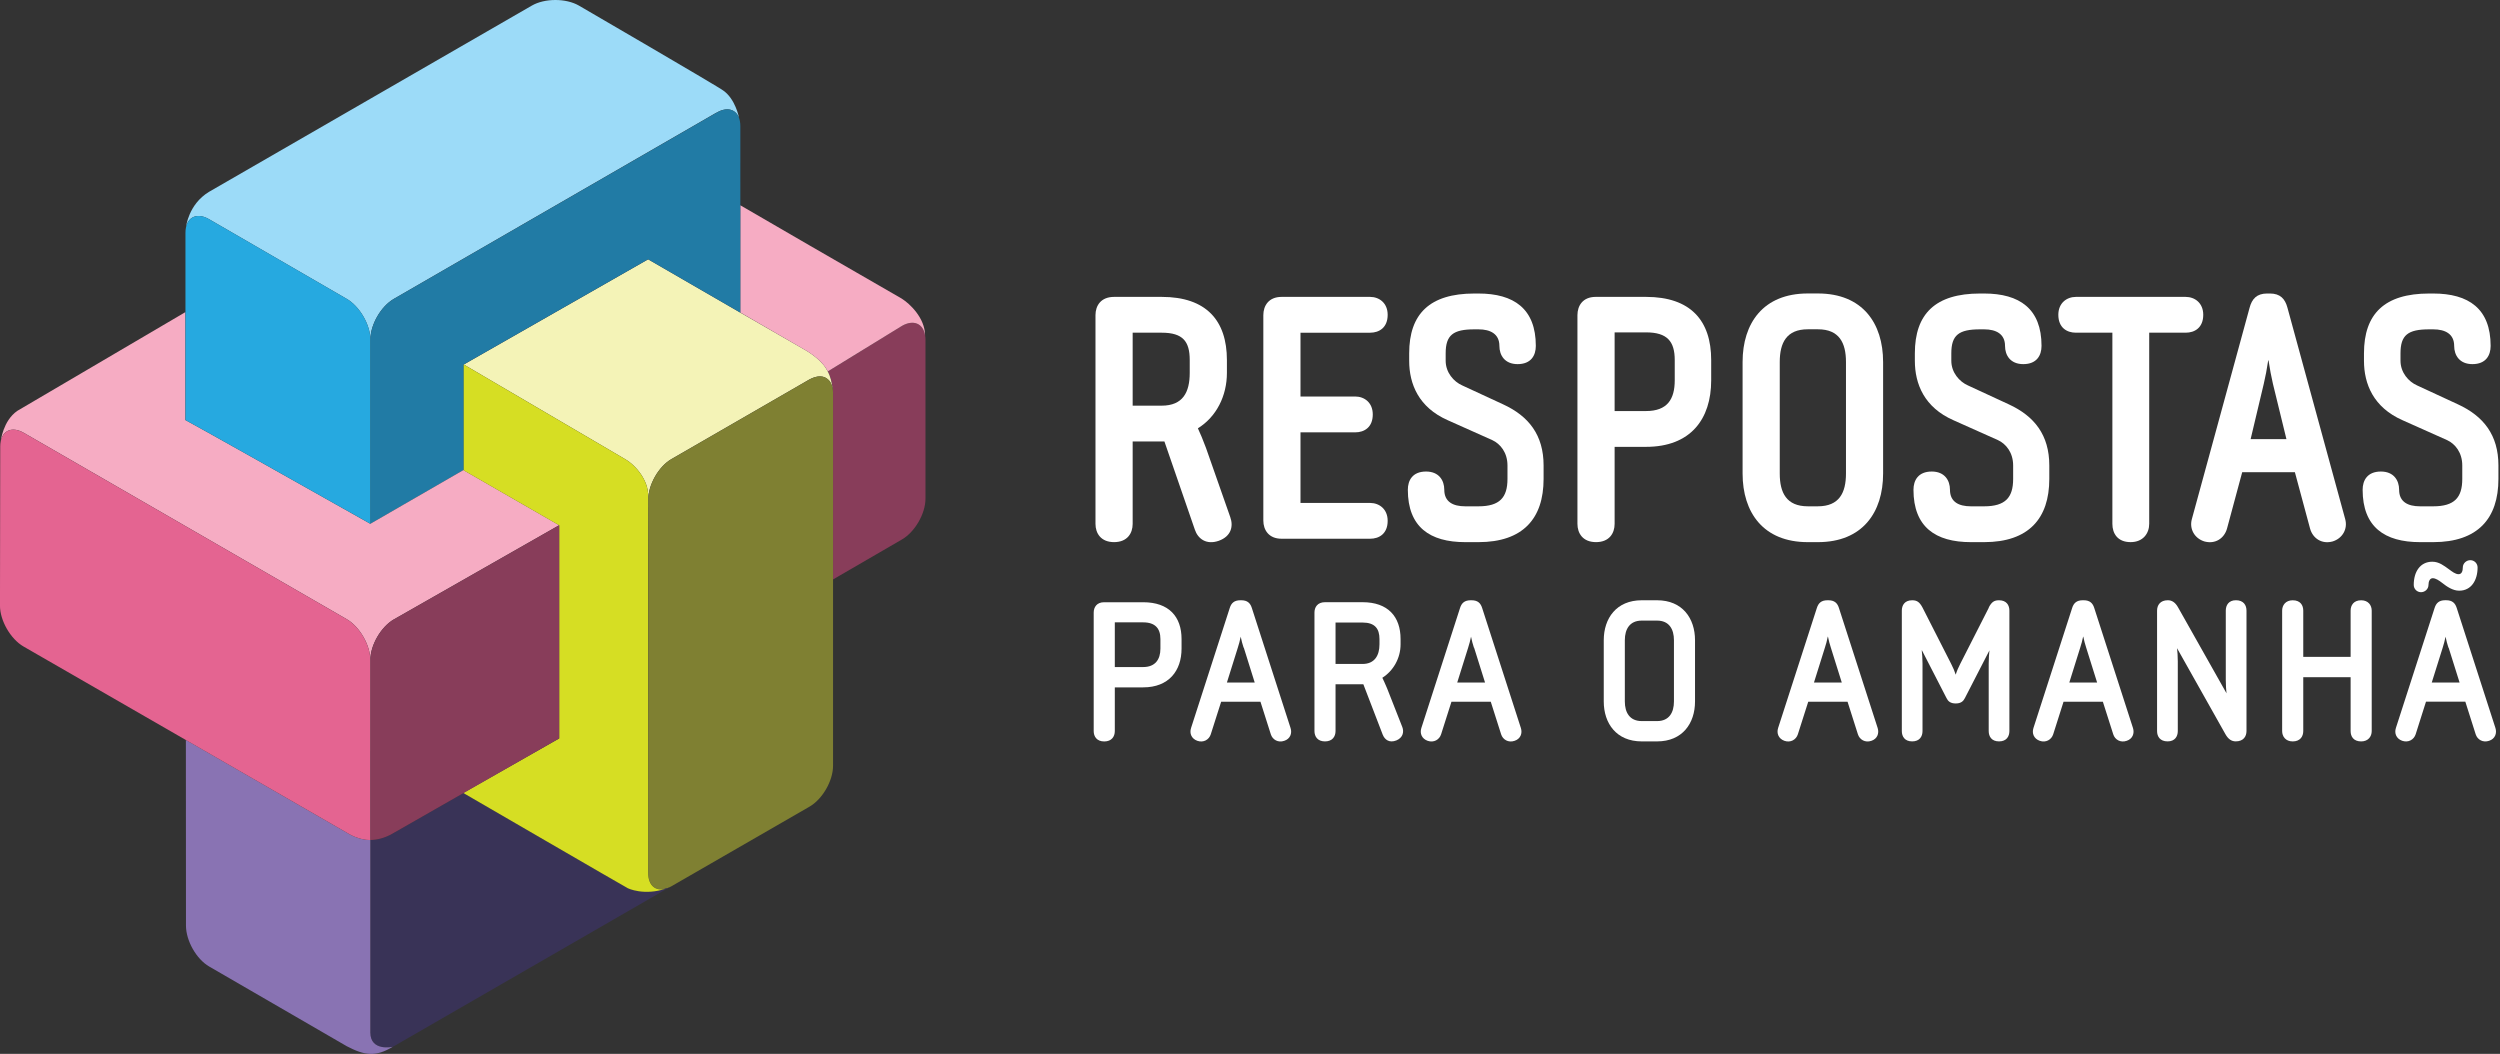 <svg xmlns="http://www.w3.org/2000/svg" width="134.12" height="56.54" viewBox="0 0 134.122 56.538"><rect x="0" y="0" width="134.122" height="56.538" fill="#333333" stroke="none"/><path d="m49.628 17.996c-.005-.039-.012-.078-.022-.114v-.003c-.125-.496-.546-.693-1.06-.475-.053.023-.109.048-.164.08l-3.962 2.441c0 .003 0 .004.002.006 0-.002 0-.003-.004-.006.002.003.003.004.003.006.128.253.216.568.256.957.009.061.015.128.015.199v9.997l3.692-2.142c.697-.399 1.267-1.386 1.267-2.191v-8.533c0-.077-.007-.15-.018-.22" fill="#883d5a"/><path d="m44.41 19.927l-.003-.003c-.023-.048-.05-.092-.075-.134-.338-.576-1.143-1.019-1.143-1.019l-3.473-2-.004-.003-4.941-2.857-9.891 5.643 8.652 5.074c.626.361 1.241 1.168 1.241 1.944-.002 0-.002.239-.002.64h.002v-.396c0-.804.556-1.792 1.252-2.192l7.396-4.267c.054-.03.093-.049.124-.061.056-.024.109-.046.162-.06.002 0 .004-.003.004-.003.051-.015.104-.027.153-.034.004 0 .009-.002.014-.002.043-.005.087-.008.128-.007h.002c.047.003.09.007.132.016.014.004.029.009.044.014.027.008.053.018.08.029.02.009.038.021.056.033.027.015.051.033.075.051.016.014.032.03.045.042.012.013.026.024.037.035.032.037.06.077.084.122.016.028.028.057.04.088v.002c.009.022.018.042.025.066.003.005.004 0 .006.016.017.059.031.119.04.186-.041-.388-.129-.706-.258-.958" fill="#f4f3b7"/><path d="m44.657 20.757c.005.043.013.086.019.133-.009-.067-.023-.126-.04-.185-.002-.006-.003 0-.006-.016-.007-.024-.016-.044-.025-.066v-.002c-.012-.031-.024-.06-.04-.088-.024-.044-.052-.084-.084-.122 0-.011-.024-.022-.036-.035-.014-.013-.03-.029-.047-.042-.022-.019-.048-.037-.073-.051-.019-.012-.037-.024-.057-.033-.026-.011-.052-.021-.08-.029-.015-.005-.03 0-.044-.014-.041-.009-.086-.013-.131-.016h-.002c-.041 0-.084.002-.128.007-.005 0 0 .002-.014.002-.05.007-.102.019-.153.034 0 .002-.002.002-.004.003-.053.014-.106.037-.162.06-.031.012-.069.032-.124.061l-7.396 4.267c-.696.399-1.252 1.387-1.252 2.192v.396 19.599c-.002.804.551 1.132 1.248.731l7.4-4.267c.697-.4 1.266-1.387 1.266-2.192v-19.995c0-.11-.011-.227-.032-.332" fill="#7f8032"/><path d="m48.38 16.02l-2.431-1.402c-.696-.4-1.834-1.059-2.531-1.46l-3.704-2.149v.445 5.307l.004.003 3.473 2.01c0 0 .805.442 1.143 1.019.026.041.052.085.075.133l.003.003v.003c0-.002 0-.003 0-.006l3.972-2.44c.627-.362 1.15-.128 1.246.513-.002-.947-.835-1.719-1.246-1.974" fill="#f6acc3"/><path d="m35.78 47.65c-.003 0-.004 0-.006.003 0 .003-.019.005-.029 0l.002-.003c-1.183.41-2.056 0-2.056 0-.07-.026-8.45-4.89-8.824-5.109l-3.733 2.137c-.014.008-.027.015-.041.023-.016.008-.031.017-.046.027-.436.249-.836.333-1.178.337v.949.031.286.015.338.165.415.751.562.296 6.401.002.113c0 .971 1.053.8 1.189.774.028-.012.055-.027.085-.043l14.781-8.525c-.041.018-.089.037-.144.056" fill="#393357"/><path d="m19.867 55.39v-10.323c-.619 0-1.156-.336-1.156-.336-.65-.374-4.674-2.693-8.697-5.01-.012-.008-.028-.017-.042-.025-.002 3.094.005 9.96.005 9.96 0 .804.55 1.791 1.246 2.195l7.381 4.276c.958.501 1.546.585 2.465.032 0 0-1.202.267-1.202-.771" fill="#8973b3"/><path d="m38.808 4.861c-.086-.106-7.749-4.562-7.749-4.562-.696-.401-1.835-.401-2.531.002l-17.321 9.993c-1.103.672-1.225 1.875-1.225 1.875.135-.565.637-.757 1.232-.412l7.383 4.273c.696.402 1.273 1.388 1.272 2.194v.536c0 0-.003.003 0 .004v-.539c0-.805.564-1.79 1.26-2.193 0 0 3.697-2.139 3.699-2.137l13.592-7.846c0 0 .003.002.004.004l.032-.018c.553-.32 1.029-.173 1.197.306-.017-.088-.205-1.024-.844-1.48" fill="#9cdbf8"/><path d="m39.717 16.765l.002-9.998c0-.804-.569-1.133-1.264-.73l-17.326 9.996c-.696.402-1.26 1.387-1.26 2.194v9.875l5.01-2.893v-5.657l9.891-5.643 4.941 2.857" fill="#217ba5"/><path d="m24.878 25.23v-.022l-5.01 2.892c0 0-.737-.415-1.812-1.021-2.654-1.495-7.359-4.145-8.11-4.545v-5.791l-9.02 5.299c-.769.534-.885 1.622-.885 1.622.122-.593.63-.796 1.238-.444l17.323 9.997c.696.403 1.265 1.39 1.264 2.196v.002c0-.803.572-1.789 1.269-2.19l8.862-5.05-5.121-2.947" fill="#f6acc3"/><path d="m18.06 27.08c1.074.606 1.812 1.021 1.812 1.021v-9.876c0-.804-.576-1.791-1.272-2.195l-7.383-4.273c-.696-.402-1.267-.073-1.267.729v10.05c.751.4 5.454 3.05 8.11 4.545" fill="#26a9e0"/><path d="m34.772 46.812c0 0-.011-20.16 0-20.24 0-.777-.615-1.583-1.241-1.944l-8.653-5.074v5.679l5.121 2.948v11.435l-5.147 2.923c0 0 8.768 5.09 8.838 5.117 0 0 .874.419 2.057.009-.568.184-.977-.156-.975-.852" fill="#d6de23"/><path d="m35.772 47.65c.002-.002.003-.002.006-.003.193-.068.072-.025-.006.003" fill="#dada24"/><path d="m21.14 33.22c-.697.4-1.269 1.386-1.269 2.19v8.03 1.623c.342-.004.742-.087 1.177-.336.017 0 .031-.019.046-.028.014-.008.027-.014.041-.022l8.866-5.067v-11.436l-8.862 5.05" fill="#883d5a"/><path d="m19.867 40.28v-4.865c0-.804-.568-1.791-1.264-2.196l-17.324-9.997c-.696-.404-1.264-.075-1.266.728l-.014 8.537c-.002.802.564 1.789 1.26 2.194 0 0 16.09 9.27 17.45 10.05 0 0 .539.337 1.157.337v-4.789" fill="#e46491"/><g transform="matrix(.79 0 0 .79.002-.002)" fill="#fff"><path d="m0 0c1.155 0 1.522.734 1.522 1.78v.697c0 1.01-.367 1.487-1.522 1.487h-1.578v-3.964h1.578m-1.578-1.945v-4.477c0-.514-.294-.992-1.01-.992-.715 0-1.01.478-1.01.992v11.34c0 .514.293.991 1.01.991h2.589c2.421 0 3.541-1.285 3.541-3.432v-.697c0-1.248-.568-2.385-1.577-3.01.128-.276.293-.661.44-1.065l1.32-3.762c.183-.512.037-1.046-.623-1.284-.68-.239-1.137.111-1.302.606l-1.653 4.789h-1.724z" transform="matrix(1.25 0 0-1.25 78.889 27.549)"/><path d="m0 0c-.698 0-.992.478-.992.99v11.157c0 .514.294.992.992.992h4.807c.497 0 .956-.331.956-.973 0-.697-.459-.973-.956-.973h-3.78v-3.466h2.973c.496 0 .954-.331.954-.974 0-.697-.458-.973-.954-.973h-2.973v-3.835h3.78c.497 0 .956-.331.956-.972 0-.698-.459-.973-.956-.973h-4.807" transform="matrix(1.25 0 0-1.25 87.03 36.586)"/><path d="m0 0c-1.577.697-2.092 1.963-2.092 3.229v.405c0 2.145 1.12 3.248 3.542 3.248h.221c1.926 0 3.117-.827 3.117-2.845 0-.514-.255-.991-.99-.991-.696 0-.989.477-.989.991 0 .642-.479.899-1.138.899h-.221c-1.156 0-1.56-.311-1.56-1.302v-.405c0-.641.44-1.137.898-1.339l2.221-1.028c1.395-.641 2.201-1.669 2.201-3.321v-.733c0-2.147-1.117-3.433-3.539-3.433h-.717c-1.926 0-3.119.826-3.119 2.846 0 .512.256.99.99.99.697 0 .99-.478.99-.99 0-.66.479-.9 1.139-.9h.717c1.155 0 1.577.478 1.577 1.487v.733c0 .698-.386 1.174-.826 1.377l-2.422 1.082" transform="matrix(1.25 0 0-1.25 98.31 28.536)"/><path d="m0 0c1.156 0 1.559.642 1.559 1.669v1.101c0 1.01-.403 1.504-1.559 1.504h-1.707v-4.274h1.707m-1.707-1.945v-4.184c0-.514-.293-.992-1.01-.992-.717 0-1.01.478-1.01.992v11.34c0 .514.293.991.99.991h2.735c2.421 0 3.541-1.285 3.541-3.432v-1.101c0-2.109-1.12-3.614-3.541-3.614h-1.707z" transform="matrix(1.25 0 0-1.25 111.78 27.915)"/><path d="m0 0c0-1.045.368-1.779 1.523-1.779h.551c1.155 0 1.524.734 1.524 1.779v6.06c0 1.045-.369 1.778-1.524 1.778h-.551c-1.155 0-1.523-.733-1.523-1.778v-6.06m5.615 0c0-2.109-1.119-3.726-3.541-3.726h-.551c-2.421 0-3.542 1.617-3.542 3.726v6.06c0 2.109 1.121 3.724 3.542 3.724h.551c2.422 0 3.541-1.615 3.541-3.724v-6.06" transform="matrix(1.25 0 0-1.25 120.86 32.16)"/><path d="m0 0c-1.577.697-2.092 1.963-2.092 3.229v.405c0 2.145 1.119 3.248 3.542 3.248h.221c1.926 0 3.119-.827 3.119-2.845 0-.514-.258-.991-.991-.991-.699 0-.992.477-.992.991 0 .642-.477.899-1.136.899h-.221c-1.156 0-1.561-.311-1.561-1.302v-.405c0-.641.441-1.137.9-1.339l2.221-1.028c1.394-.641 2.202-1.669 2.202-3.321v-.733c0-2.147-1.12-3.433-3.541-3.433h-.718c-1.926 0-3.12.826-3.12 2.846 0 .512.259.99.993.99.697 0 .99-.478.99-.99 0-.66.478-.9 1.137-.9h.718c1.155 0 1.577.478 1.577 1.487v.733c0 .698-.386 1.174-.826 1.377l-2.422 1.082" transform="matrix(1.25 0 0-1.25 132.65 28.536)"/><path d="m0 0h-1.982c-.496 0-.955.275-.955.973 0 .641.459.972.955.972h5.963c.496 0 .955-.331.955-.972 0-.698-.459-.973-.955-.973h-1.981v-10.386c0-.513-.33-.992-1.01-.992-.716 0-.991.479-.991.992v10.386" transform="matrix(1.25 0 0-1.25 143.45 22.594)"/><path d="m0 0c-.073-.495-.146-.863-.239-1.267l-.715-3.01h1.945l-.735 3.01c-.091.404-.164.772-.238 1.267h-.018m.092 3.634c.568 0 .825-.294.954-.771 1.026-3.726 2.11-7.761 3.138-11.488.146-.531-.147-1.045-.68-1.21-.586-.165-1.082.165-1.229.696l-.825 3.065h-2.862l-.826-3.065c-.148-.531-.644-.861-1.231-.696-.532.165-.825.679-.679 1.21 1.029 3.727 2.111 7.762 3.138 11.488.128.477.386.771.954.771h.148z" transform="matrix(1.25 0 0-1.25 154.03 24.475)"/><path d="m0 0c-1.577.697-2.092 1.963-2.092 3.229v.405c0 2.145 1.12 3.248 3.541 3.248h.221c1.928 0 3.119-.827 3.119-2.845 0-.514-.256-.991-.989-.991-.698 0-.992.477-.992.991 0 .642-.477.899-1.138.899h-.221c-1.155 0-1.557-.311-1.557-1.302v-.405c0-.641.439-1.137.899-1.339l2.22-1.028c1.393-.641 2.201-1.669 2.201-3.321v-.733c0-2.147-1.12-3.433-3.542-3.433h-.715c-1.927 0-3.12.826-3.12 2.846 0 .512.258.99.992.99.696 0 .99-.478.99-.99 0-.66.477-.9 1.138-.9h.715c1.156 0 1.578.478 1.578 1.487v.733c0 .698-.384 1.174-.825 1.377l-2.423 1.082" transform="matrix(1.25 0 0-1.25 163.15 28.536)"/><path d="m0 0c.657 0 .937.416.937 1v.521c0 .573-.28.907-.937.907h-1.541v-2.428h1.541m-1.541-1.104v-2.376c0-.292-.168-.562-.574-.562-.406 0-.573.27-.573.562v6.438c0 .292.167.563.564.563h2.124c1.396 0 2.085-.781 2.085-2v-.521c0-1.198-.689-2.104-2.085-2.104h-1.541z" transform="matrix(1.25 0 0-1.25 77.63 45.3)"/><path d="m0 0c-.073.23-.105.345-.157.595-.053-.25-.083-.365-.156-.595l-.594-1.896h1.511l-.594 1.896m-1.229-2.938c-.178-.583-.386-1.188-.564-1.77-.094-.293-.395-.47-.728-.355-.325.115-.438.407-.344.697l2.104 6.524c.082.26.24.416.574.416h.052c.332 0 .489-.156.572-.416l2.104-6.524c.096-.29-.02-.594-.344-.697-.333-.115-.635.062-.728.355l-.563 1.77h-2.135z" transform="matrix(1.25 0 0-1.25 84.45 43.982)"/><path d="m0 0c.658 0 .918.469.918 1.063v.292c0 .573-.26.895-.918.895h-1.469v-2.25h1.469m2.064 1.063c0-.75-.395-1.438-.99-1.813.063-.124.166-.364.261-.583l.823-2.094c.104-.271.03-.584-.324-.728-.375-.147-.625.031-.739.311l-1.053 2.74h-1.511v-2.542c0-.292-.167-.562-.573-.562-.406 0-.572.27-.572.562v6.438c0 .292.166.563.572.563h2.042c1.376 0 2.064-.781 2.064-2v-.292z" transform="matrix(1.25 0 0-1.25 92.53 45.09)"/><path d="m0 0c-.072.23-.104.345-.156.595-.053-.25-.084-.365-.156-.595l-.594-1.896h1.511l-.595 1.896m-1.229-2.938c-.177-.583-.386-1.188-.563-1.77-.094-.293-.396-.47-.729-.355-.324.115-.438.407-.344.697l2.103 6.524c.083.26.241.416.575.416h.051c.334 0 .49-.156.573-.416l2.105-6.524c.095-.29-.021-.594-.344-.697-.334-.115-.636.062-.729.355l-.563 1.77h-2.135z" transform="matrix(1.25 0 0-1.25 100.09 43.982)"/><path d="m0 0c0-.594.262-1.062.918-1.062h.834c.656 0 .916.468.916 1.062v3.334c0 .594-.26 1.063-.916 1.063h-.834c-.656 0-.918-.469-.918-1.063v-3.334m3.813 0c0-1.187-.686-2.166-2.061-2.166h-.834c-1.375 0-2.063.979-2.063 2.166v3.334c0 1.187.688 2.168 2.063 2.168h.834c1.375 0 2.061-.981 2.061-2.168v-3.334" transform="matrix(1.25 0 0-1.25 110.34 47.642)"/><path d="m0 0c-.072.23-.104.345-.156.595h-.011c-.05-.25-.084-.365-.156-.595l-.594-1.896h1.511l-.594 1.896m-1.228-2.938c-.179-.583-.386-1.188-.564-1.77-.094-.293-.395-.47-.729-.355-.322.115-.437.407-.344.697l2.106 6.524c.083.26.239.416.573.416h.052c.332 0 .49-.156.572-.416l2.105-6.524c.094-.29-.021-.594-.343-.697-.333-.115-.636.062-.73.355l-.563 1.77h-2.135z" transform="matrix(1.25 0 0-1.25 124.33 43.982)"/><path d="m0 0c.166.312.302.396.562.396.407 0 .562-.271.562-.562v-6.544c0-.292-.155-.561-.562-.561-.407 0-.562.269-.562.561v3.668c0 .28.021.53.041.718l-1.334-2.593c-.084-.168-.209-.293-.499-.293-.293 0-.419.125-.501.293l-1.334 2.593h-.011c.022-.188.042-.438.042-.718v-3.668c0-.292-.156-.561-.562-.561-.407 0-.562.269-.562.561v6.544c0 .291.155.562.562.562.249 0 .396-.084.562-.396l1.553-3.052c.105-.198.186-.396.251-.594.061.198.146.396.249.594l1.553 3.052" transform="matrix(1.25 0 0-1.25 135.05 41.26)"/><path d="m0 0c-.072.23-.104.345-.156.595h-.011c-.054-.25-.083-.365-.157-.595l-.593-1.896h1.511l-.594 1.896m-1.23-2.938c-.177-.583-.384-1.188-.562-1.77-.094-.293-.396-.47-.729-.355-.324.115-.438.407-.344.697l2.104 6.524c.083.26.24.416.573.416h.053c.333 0 .489-.156.572-.416l2.105-6.524c.094-.29-.02-.594-.344-.697-.333-.115-.636.062-.728.355l-.564 1.77h-2.136z" transform="matrix(1.25 0 0-1.25 141.67 43.982)"/><path d="m0 0c-.02.187-.04.437-.04.72v3.771c0 .291.156.563.551.563.417 0 .574-.272.574-.563v-6.544c0-.292-.167-.561-.584-.561-.219 0-.406.113-.563.395l-2.626 4.668c.021-.187.041-.437.041-.72v-3.782c0-.292-.156-.561-.552-.561-.418 0-.574.269-.574.561v6.544c0 .291.168.563.584.563.219 0 .407-.115.562-.397l2.626-4.657" transform="matrix(1.25 0 0-1.25 151.2 47.08)"/><path d="m0 0c0-.292-.187-.562-.573-.562-.417 0-.573.27-.573.562v2.928h-2.573v-2.928c0-.292-.168-.562-.573-.562-.387 0-.574.27-.574.562v6.544c0 .291.187.562.574.562.416 0 .573-.271.573-.562v-2.511h2.573v2.511c0 .291.167.562.573.562.386 0 .573-.271.573-.562v-6.544" transform="matrix(1.25 0 0-1.25 161.06 49.648)"/><path d="m0 0c-.072.23-.104.345-.156.595-.053-.25-.084-.365-.155-.595l-.595-1.896h1.512l-.596 1.896m.574 3.094c-.354 0-.678.23-.917.418-.187.146-.365.26-.52.26-.158 0-.231-.177-.231-.364 0-.22-.187-.396-.406-.396-.218 0-.395.176-.395.396 0 .708.344 1.26 1.01 1.26.364 0 .635-.218.897-.406.187-.136.353-.272.531-.272.167 0 .228.168.228.366 0 .218.189.396.408.396.218 0 .395-.178.395-.396 0-.698-.344-1.262-1-1.262m-1.803-6.03c-.177-.583-.385-1.188-.561-1.77-.095-.293-.397-.47-.731-.355-.323.115-.437.407-.343.697l2.104 6.524c.084.26.239.416.574.416h.051c.334 0 .49-.156.574-.416l2.104-6.524c.094-.29-.021-.594-.344-.697-.333-.115-.636.062-.729.355l-.562 1.77h-2.137z" transform="matrix(1.25 0 0-1.25 166.27 43.982)"/></g></svg>